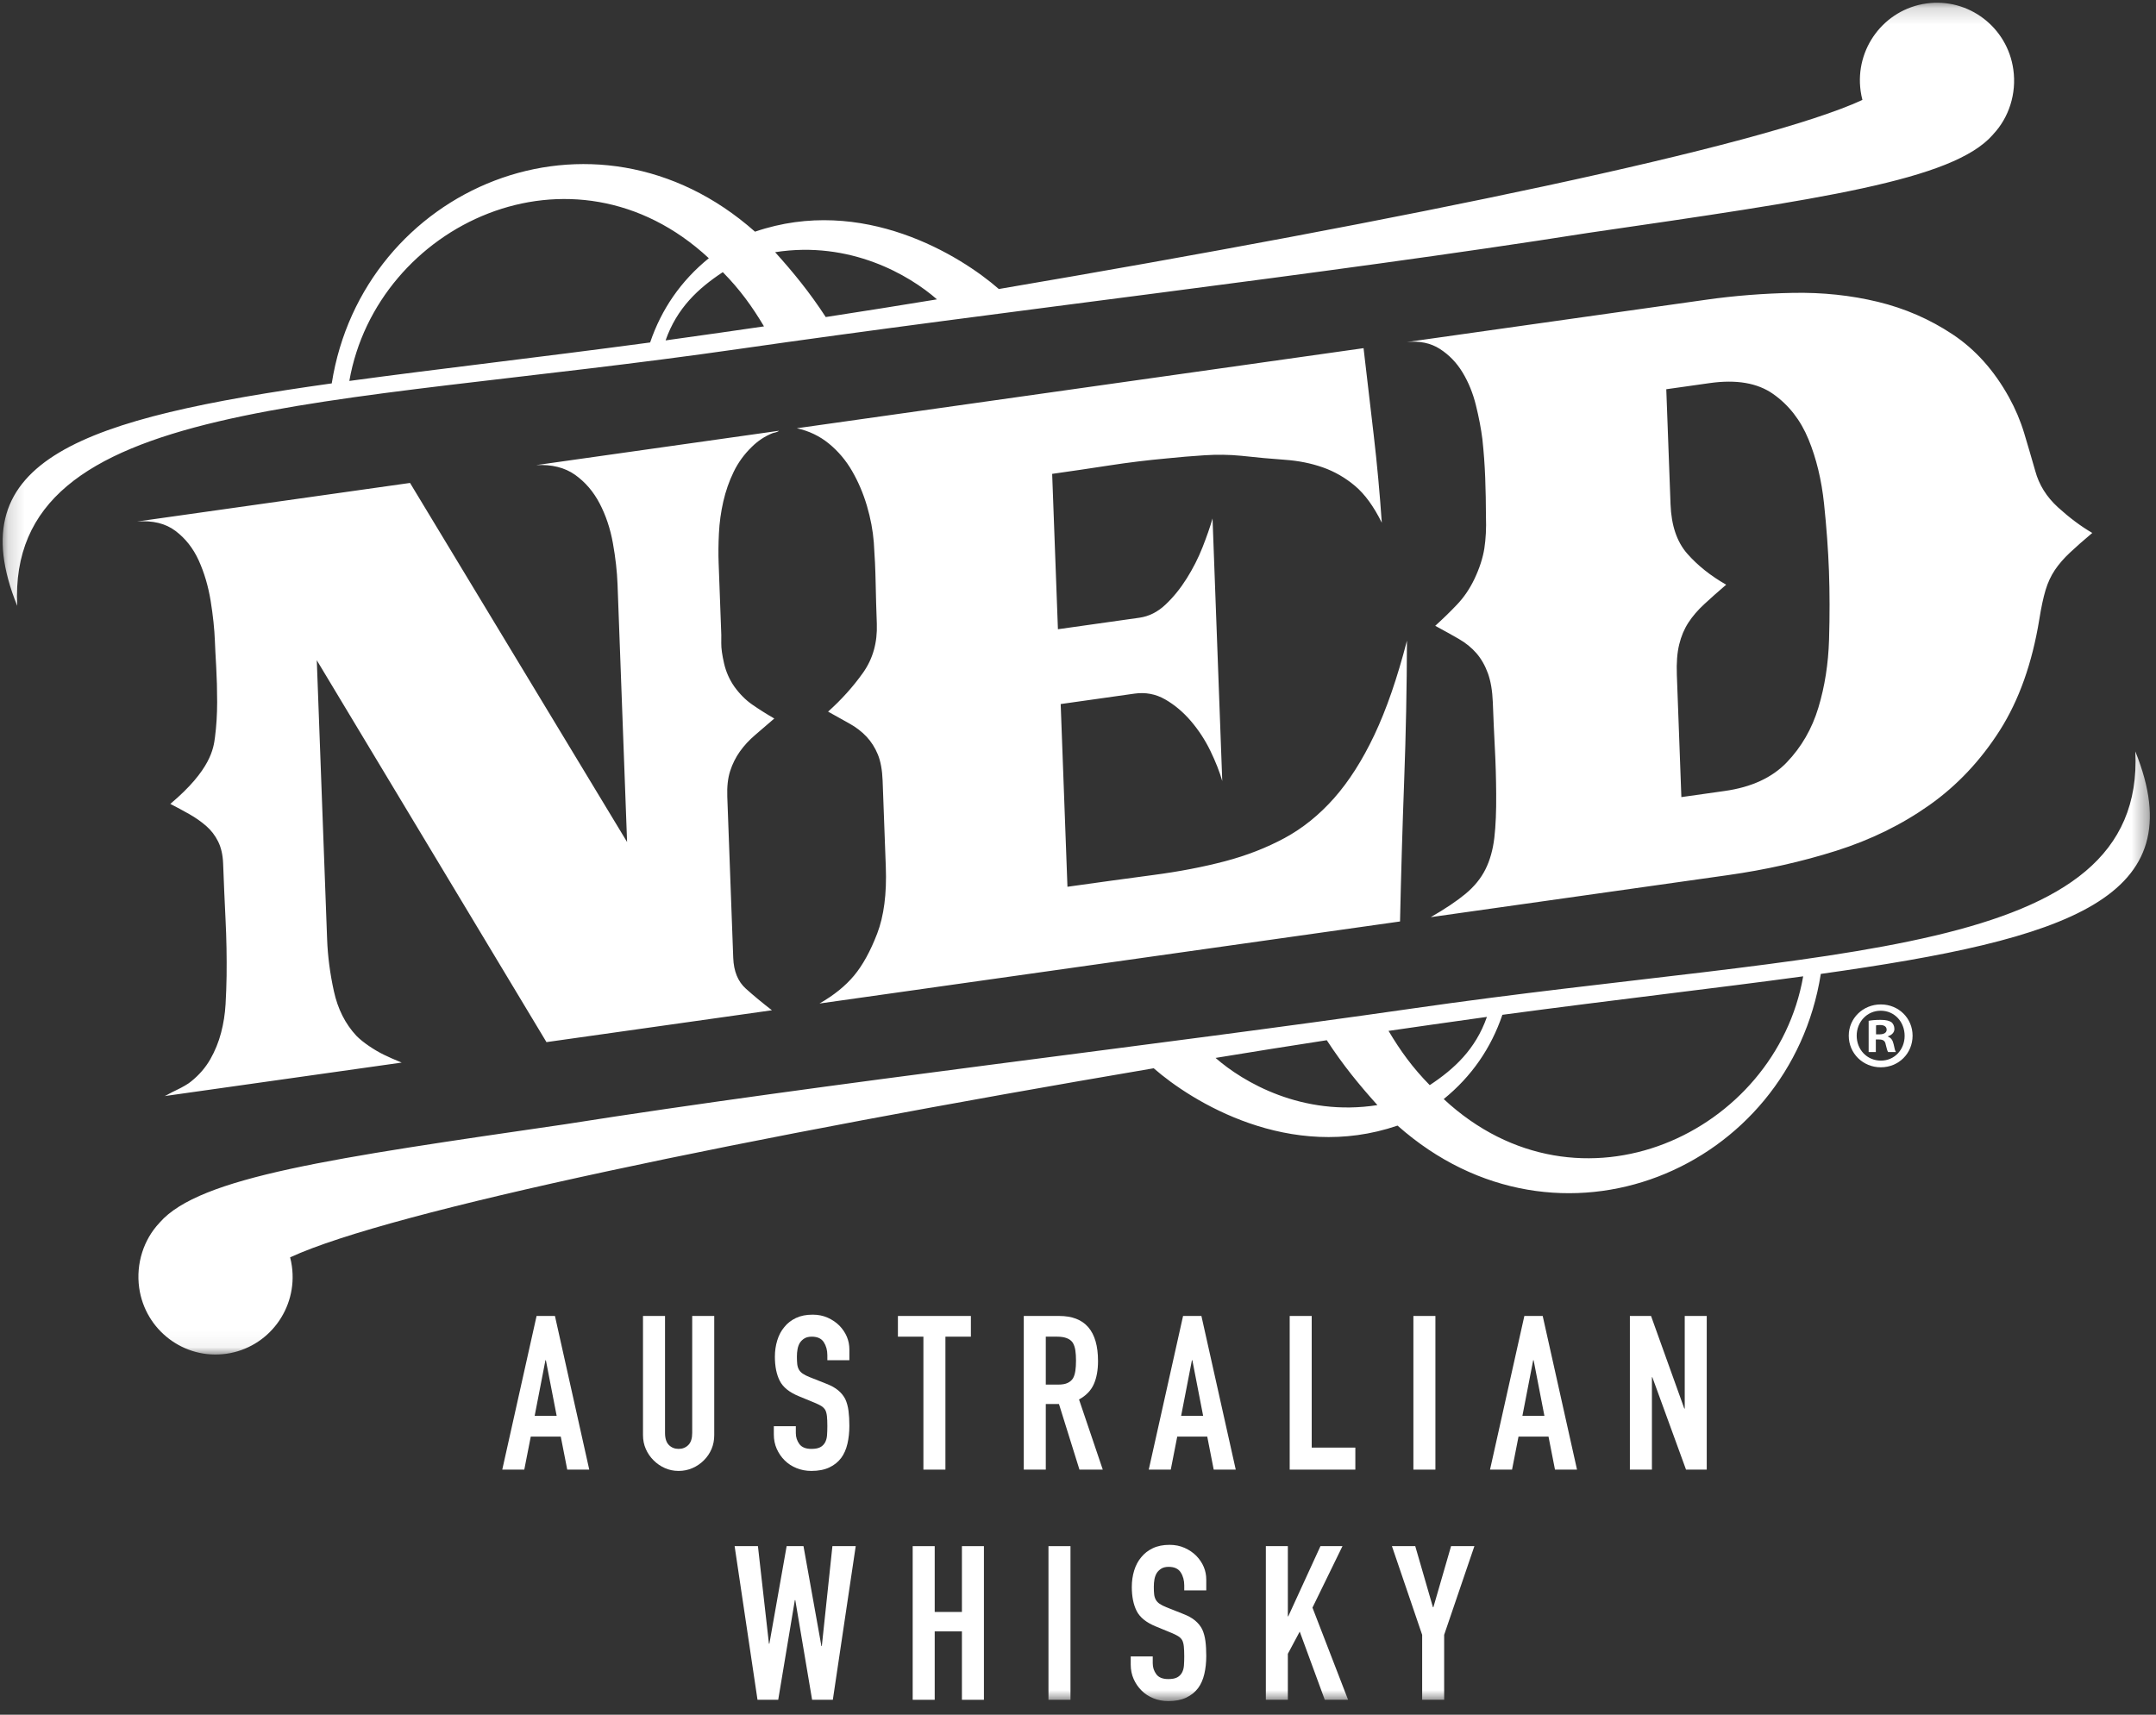 <svg width="132" height="105" viewBox="0 0 132 105" fill="none" xmlns="http://www.w3.org/2000/svg">
<rect x="0" y="0" width="132" height="105" fill="#333333" stroke="none"/>
<mask id="mask0_0_4858" style="mask-type:alpha" maskUnits="userSpaceOnUse" x="0" y="0" width="132" height="83">
<path fill-rule="evenodd" clip-rule="evenodd" d="M0.163 0.168H131.625V82.946H0.163V0.168Z" fill="white"/>
</mask>
<g mask="url(#mask0_0_4858)">
<path fill-rule="evenodd" clip-rule="evenodd" d="M43.397 15.812C41.687 17.198 40.495 18.937 39.804 20.971C32.9 21.897 26.71 22.601 21.388 23.327C23.063 13.75 35.059 8.063 43.397 15.812M46.775 19.986C46.243 20.066 42.198 20.647 40.75 20.844C41.448 18.85 42.765 17.648 44.253 16.665C45.306 17.735 46.045 18.761 46.775 19.986M57.365 18.332C55.11 18.702 52.837 19.064 50.556 19.415C49.555 17.881 48.579 16.69 47.456 15.443C52.052 14.721 55.674 16.846 57.365 18.332M45.229 21.37C61.153 19.075 81.102 16.807 97.193 14.269C97.197 14.269 97.202 14.268 97.206 14.267C111.456 12.192 119.561 11.049 122.006 8.256C122.019 8.242 122.028 8.229 122.039 8.216C122.989 7.204 123.474 5.741 123.265 4.257C122.903 1.659 120.516 -0.15 117.934 0.214C115.354 0.579 113.554 2.981 113.917 5.578C113.943 5.763 113.98 5.942 114.025 6.119C107.888 8.964 85.938 13.485 61.153 17.698C58.823 15.658 52.827 11.928 46.224 14.187C36.359 5.442 22.196 11.506 20.311 23.477C5.119 25.611 -2.581 28.095 1.054 37.1C0.428 24.305 19.719 25.046 45.229 21.37M88.391 67.302C90.1 65.916 91.293 64.176 91.983 62.142C98.887 61.216 105.077 60.513 110.399 59.786C108.725 69.364 96.729 75.052 88.391 67.302M85.013 63.127C85.544 63.048 89.589 62.468 91.036 62.27C90.34 64.265 89.022 65.466 87.535 66.449C86.481 65.378 85.743 64.352 85.013 63.127M74.422 64.782C76.678 64.412 78.95 64.049 81.231 63.698C82.232 65.232 83.21 66.423 84.332 67.672C79.735 68.392 76.113 66.267 74.422 64.782M130.734 46.013C131.36 58.808 112.069 58.068 86.558 61.744C70.635 64.039 50.686 66.306 34.594 68.845C34.59 68.845 34.586 68.846 34.581 68.847C20.332 70.921 12.226 72.065 9.782 74.858C9.77 74.872 9.761 74.884 9.748 74.897C8.8 75.909 8.315 77.372 8.521 78.857C8.885 81.454 11.272 83.264 13.854 82.899C16.434 82.534 18.233 80.132 17.87 77.535C17.845 77.351 17.808 77.171 17.762 76.995C23.901 74.15 45.849 69.629 70.635 65.416C72.965 67.456 78.961 71.184 85.564 68.927C95.428 77.672 109.591 71.609 111.478 59.638C126.669 57.503 134.368 55.018 130.734 46.013M8.389 31.936L25.104 29.573L38.393 51.561L37.809 35.79C37.78 34.998 37.685 34.156 37.525 33.263C37.365 32.372 37.094 31.561 36.713 30.831C36.333 30.103 35.83 29.518 35.206 29.074C34.58 28.631 33.788 28.433 32.829 28.481L47.688 26.379C47.66 26.413 47.598 26.444 47.5 26.473C47.401 26.503 47.339 26.518 47.311 26.521C46.836 26.707 46.408 26.989 46.027 27.367C45.562 27.818 45.192 28.327 44.917 28.897C44.64 29.467 44.43 30.073 44.283 30.713C44.137 31.355 44.048 32.001 44.016 32.654C43.983 33.309 43.977 33.916 43.998 34.473L44.161 38.879C44.163 38.907 44.161 39.078 44.159 39.388C44.155 39.697 44.213 40.111 44.331 40.625C44.45 41.14 44.659 41.613 44.957 42.042C45.285 42.498 45.653 42.867 46.059 43.148C46.465 43.431 46.914 43.714 47.406 43.999C46.995 44.352 46.604 44.688 46.235 45.006C45.864 45.323 45.551 45.663 45.296 46.023C45.04 46.385 44.842 46.783 44.703 47.215C44.563 47.647 44.505 48.172 44.528 48.789L44.892 58.656C44.923 59.479 45.18 60.106 45.663 60.54C46.145 60.973 46.678 61.414 47.261 61.864L33.457 63.815L19.395 40.431L20.028 57.522C20.066 58.55 20.203 59.608 20.442 60.696C20.68 61.785 21.138 62.694 21.816 63.424C22.021 63.632 22.277 63.839 22.583 64.047C22.886 64.255 23.191 64.433 23.492 64.582C23.795 64.731 24.162 64.893 24.592 65.068L10.072 67.12C10.099 67.118 10.182 67.076 10.321 66.997C10.46 66.919 10.619 66.838 10.8 66.753C10.981 66.668 11.154 66.576 11.321 66.479C11.487 66.383 11.611 66.299 11.694 66.228C12.188 65.833 12.58 65.379 12.874 64.866C13.166 64.352 13.387 63.812 13.535 63.244C13.684 62.677 13.775 62.096 13.81 61.5C13.844 60.905 13.865 60.327 13.873 59.765C13.887 58.612 13.866 57.464 13.809 56.32C13.752 55.177 13.704 54.033 13.661 52.887C13.642 52.358 13.541 51.908 13.357 51.535C13.173 51.163 12.928 50.844 12.621 50.576C12.314 50.31 11.972 50.071 11.598 49.858C11.221 49.645 10.832 49.435 10.428 49.227C12.913 47.138 13.074 45.819 13.162 45.142C13.25 44.466 13.294 43.751 13.295 42.999C13.295 42.245 13.276 41.525 13.237 40.837C13.197 40.15 13.17 39.628 13.158 39.277C13.129 38.513 13.041 37.684 12.896 36.789C12.75 35.895 12.507 35.073 12.169 34.324C11.829 33.575 11.354 32.971 10.743 32.51C10.133 32.051 9.347 31.86 8.389 31.936M53.706 57.167C54.118 56.089 54.295 54.73 54.233 53.084L54.038 47.799C54.014 47.153 53.916 46.62 53.746 46.202C53.574 45.784 53.342 45.417 53.048 45.105C52.752 44.793 52.403 44.525 51.999 44.302C51.595 44.078 51.161 43.837 50.699 43.577C51.521 42.841 52.234 42.048 52.84 41.194C53.444 40.341 53.724 39.342 53.683 38.196C53.651 37.345 53.627 36.507 53.611 35.682C53.595 34.859 53.557 34.037 53.499 33.218C53.443 32.489 53.302 31.741 53.077 30.975C52.851 30.211 52.548 29.5 52.17 28.846C51.792 28.191 51.319 27.631 50.75 27.165C50.181 26.7 49.526 26.386 48.785 26.225L83.483 21.32C83.69 23.091 83.896 24.863 84.104 26.633C84.311 28.405 84.475 30.198 84.6 32.009C84.11 31.017 83.566 30.267 82.968 29.761C82.369 29.256 81.711 28.875 80.995 28.623C80.278 28.37 79.501 28.214 78.665 28.155C77.829 28.096 76.941 28.016 76.004 27.911C75.266 27.838 74.508 27.828 73.732 27.879C72.956 27.929 72.188 27.993 71.427 28.072C70.243 28.18 69.073 28.323 67.921 28.501C66.767 28.679 65.6 28.851 64.418 29.018L64.771 38.532L69.752 37.828C70.342 37.745 70.877 37.478 71.356 37.025C71.834 36.575 72.267 36.042 72.654 35.425C73.041 34.81 73.364 34.173 73.623 33.517C73.881 32.861 74.087 32.272 74.237 31.748L74.832 47.826C74.668 47.259 74.427 46.644 74.105 45.98C73.784 45.318 73.386 44.71 72.915 44.157C72.44 43.603 71.915 43.161 71.337 42.829C70.759 42.498 70.132 42.379 69.457 42.475L64.94 43.113L65.354 54.302C67.239 54.036 68.984 53.797 70.589 53.584C72.194 53.373 73.66 53.091 74.992 52.741C76.322 52.391 77.542 51.915 78.652 51.316C79.761 50.716 80.77 49.902 81.681 48.873C82.59 47.843 83.412 46.554 84.146 45.003C84.881 43.453 85.546 41.529 86.14 39.231C86.132 42.095 86.076 44.959 85.969 47.822C85.863 50.687 85.779 53.555 85.716 56.427L50.172 61.451C51.059 60.943 51.766 60.371 52.294 59.735C52.823 59.099 53.292 58.243 53.706 57.167M111.983 39.164C111.938 40.647 111.721 42.035 111.33 43.33C110.94 44.625 110.296 45.742 109.397 46.681C108.498 47.62 107.232 48.204 105.6 48.435L102.941 48.811L102.664 41.322C102.636 40.589 102.684 39.969 102.808 39.465C102.929 38.96 103.119 38.513 103.373 38.123C103.627 37.733 103.953 37.354 104.35 36.989C104.745 36.623 105.19 36.227 105.685 35.804C104.731 35.261 103.936 34.626 103.302 33.905C102.667 33.182 102.326 32.175 102.278 30.882L102.017 23.835L104.677 23.459C106.308 23.228 107.604 23.451 108.562 24.127C109.521 24.804 110.241 25.728 110.723 26.9C111.205 28.072 111.522 29.385 111.676 30.839C111.828 32.293 111.929 33.666 111.977 34.958C112.024 36.279 112.027 37.682 111.983 39.164M119.544 20.472C118.152 19.548 116.629 18.885 114.973 18.483C113.317 18.083 111.585 17.9 109.776 17.934C107.966 17.969 106.204 18.107 104.487 18.35L86.126 20.946C86.914 20.864 87.591 21.004 88.156 21.367C88.721 21.73 89.185 22.211 89.546 22.809C89.908 23.407 90.18 24.077 90.363 24.819C90.546 25.561 90.678 26.251 90.758 26.889C90.843 27.674 90.901 28.462 90.931 29.255C90.96 30.047 90.975 30.843 90.977 31.64C91.002 32.344 90.969 32.991 90.879 33.58C90.786 34.168 90.584 34.795 90.269 35.459C89.98 36.062 89.623 36.584 89.202 37.026C88.78 37.47 88.335 37.902 87.871 38.322C88.391 38.603 88.867 38.868 89.3 39.116C89.734 39.365 90.098 39.66 90.395 40.002C90.689 40.344 90.924 40.754 91.097 41.231C91.269 41.709 91.37 42.299 91.397 43.004C91.432 43.945 91.472 44.876 91.521 45.799C91.57 46.722 91.597 47.656 91.603 48.598C91.613 49.659 91.576 50.558 91.491 51.293C91.405 52.029 91.224 52.675 90.948 53.23C90.671 53.785 90.266 54.285 89.73 54.73C89.195 55.175 88.483 55.653 87.597 56.162L105.791 53.589C108.098 53.263 110.307 52.766 112.419 52.099C114.53 51.431 116.433 50.498 118.129 49.299C119.824 48.1 121.259 46.575 122.437 44.727C123.613 42.877 124.419 40.609 124.857 37.919C124.972 37.195 125.099 36.601 125.237 36.139C125.375 35.677 125.566 35.266 125.807 34.907C126.049 34.548 126.353 34.195 126.723 33.848C127.092 33.501 127.55 33.096 128.099 32.635C127.405 32.231 126.707 31.709 126.005 31.072C125.302 30.433 124.836 29.687 124.606 28.833C124.379 28.039 124.153 27.267 123.927 26.516C123.7 25.767 123.391 25.035 122.997 24.323C122.088 22.68 120.937 21.397 119.544 20.472" fill="white"/>
</g>
<path fill-rule="evenodd" clip-rule="evenodd" d="M114.859 63.339H115.068C115.311 63.339 115.509 63.257 115.509 63.058C115.509 62.884 115.382 62.767 115.102 62.767C114.986 62.767 114.906 62.778 114.859 62.79V63.339ZM114.847 64.424H114.407V62.51C114.581 62.475 114.824 62.452 115.138 62.452C115.497 62.452 115.66 62.51 115.799 62.592C115.902 62.673 115.984 62.825 115.984 63.012C115.984 63.222 115.821 63.385 115.59 63.456V63.479C115.775 63.548 115.88 63.689 115.937 63.945C115.995 64.237 116.03 64.354 116.077 64.424H115.601C115.543 64.354 115.509 64.178 115.451 63.957C115.416 63.748 115.301 63.654 115.056 63.654H114.847V64.424ZM113.675 63.42C113.675 64.272 114.302 64.948 115.16 64.948C115.995 64.948 116.61 64.272 116.61 63.432C116.61 62.58 115.995 61.892 115.149 61.892C114.302 61.892 113.675 62.58 113.675 63.42V63.42ZM117.097 63.42C117.097 64.505 116.251 65.357 115.149 65.357C114.058 65.357 113.189 64.505 113.189 63.42C113.189 62.358 114.058 61.507 115.149 61.507C116.251 61.507 117.097 62.358 117.097 63.42V63.42Z" fill="white"/>
<path fill-rule="evenodd" clip-rule="evenodd" d="M52.391 94.679L50.99 104.088H49.721L48.691 97.982H48.664L47.646 104.088H46.378L44.977 94.679H46.404L47.078 100.652H47.105L48.162 94.679H49.193L50.29 100.797H50.316L50.964 94.679H52.391Z" fill="white"/>
<path fill-rule="evenodd" clip-rule="evenodd" d="M55.879 104.088V94.679H57.227V98.709H58.893V94.679H60.24V104.088H58.893V99.899H57.227V104.088H55.879Z" fill="white"/>
<mask id="mask1_0_4858" style="mask-type:alpha" maskUnits="userSpaceOnUse" x="0" y="0" width="132" height="105">
<path fill-rule="evenodd" clip-rule="evenodd" d="M0.163 104.168H131.625V0.168H0.163V104.168Z" fill="white"/>
</mask>
<g mask="url(#mask1_0_4858)">
<path fill-rule="evenodd" clip-rule="evenodd" d="M64.192 104.088H65.54V94.679H64.192V104.088Z" fill="white"/>
<path fill-rule="evenodd" clip-rule="evenodd" d="M73.853 97.388H72.505V97.084C72.505 96.775 72.433 96.509 72.287 96.284C72.142 96.06 71.897 95.947 71.554 95.947C71.369 95.947 71.219 95.983 71.104 96.053C70.99 96.124 70.897 96.212 70.827 96.318C70.756 96.432 70.708 96.562 70.681 96.707C70.655 96.853 70.642 97.005 70.642 97.163C70.642 97.348 70.648 97.503 70.662 97.626C70.675 97.749 70.708 97.859 70.761 97.957C70.814 98.053 70.891 98.137 70.992 98.207C71.094 98.278 71.232 98.348 71.408 98.419L72.439 98.829C72.738 98.943 72.981 99.078 73.166 99.232C73.351 99.386 73.497 99.564 73.602 99.767C73.699 99.978 73.765 100.219 73.801 100.487C73.836 100.756 73.853 101.062 73.853 101.406C73.853 101.802 73.813 102.17 73.734 102.509C73.655 102.848 73.527 103.137 73.351 103.375C73.166 103.621 72.923 103.815 72.624 103.957C72.325 104.097 71.959 104.168 71.527 104.168C71.201 104.168 70.897 104.11 70.615 103.996C70.334 103.882 70.091 103.723 69.889 103.52C69.686 103.318 69.525 103.082 69.406 102.813C69.288 102.545 69.228 102.251 69.228 101.934V101.432H70.576V101.855C70.576 102.102 70.648 102.324 70.794 102.522C70.939 102.72 71.184 102.819 71.527 102.819C71.757 102.819 71.935 102.787 72.063 102.72C72.19 102.655 72.289 102.56 72.36 102.436C72.43 102.313 72.472 102.166 72.486 101.994C72.499 101.822 72.505 101.631 72.505 101.419C72.505 101.172 72.496 100.97 72.479 100.81C72.461 100.652 72.426 100.524 72.373 100.428C72.311 100.331 72.23 100.251 72.128 100.19C72.027 100.128 71.893 100.062 71.726 99.992L70.761 99.595C70.179 99.357 69.789 99.042 69.591 98.65C69.393 98.258 69.294 97.767 69.294 97.177C69.294 96.824 69.342 96.489 69.439 96.172C69.536 95.855 69.681 95.582 69.876 95.353C70.061 95.124 70.296 94.941 70.582 94.805C70.869 94.668 71.21 94.599 71.607 94.599C71.941 94.599 72.248 94.661 72.525 94.784C72.802 94.908 73.043 95.07 73.245 95.273C73.65 95.696 73.853 96.181 73.853 96.727V97.388Z" fill="white"/>
<path fill-rule="evenodd" clip-rule="evenodd" d="M77.501 104.088V94.679H78.848V98.974H78.875L80.844 94.679H82.192L80.355 98.445L82.536 104.088H81.109L79.575 99.912L78.848 101.273V104.088H77.501Z" fill="white"/>
<path fill-rule="evenodd" clip-rule="evenodd" d="M87.071 104.088V100.11L85.22 94.679H86.648L87.731 98.419H87.758L88.841 94.679H90.269L88.418 100.11V104.088H87.071Z" fill="white"/>
<path fill-rule="evenodd" clip-rule="evenodd" d="M34.082 86.702L33.421 83.293H33.395L32.734 86.702H34.082ZM30.751 89.993L32.852 80.584H33.976L36.077 89.993H34.729L34.333 87.971H32.496L32.099 89.993H30.751Z" fill="white"/>
<path fill-rule="evenodd" clip-rule="evenodd" d="M43.729 80.584V87.879C43.729 88.187 43.674 88.471 43.564 88.731C43.453 88.991 43.297 89.223 43.094 89.424C42.891 89.627 42.658 89.786 42.394 89.9C42.129 90.015 41.848 90.073 41.548 90.073C41.248 90.073 40.969 90.015 40.709 89.9C40.449 89.786 40.217 89.627 40.015 89.424C39.812 89.223 39.653 88.991 39.54 88.731C39.425 88.471 39.367 88.187 39.367 87.879V80.584H40.716V87.747C40.716 88.081 40.795 88.328 40.954 88.487C41.112 88.645 41.31 88.724 41.548 88.724C41.786 88.724 41.984 88.645 42.142 88.487C42.302 88.328 42.38 88.081 42.38 87.747V80.584H43.729Z" fill="white"/>
<path fill-rule="evenodd" clip-rule="evenodd" d="M52.002 83.293H50.654V82.988C50.654 82.68 50.581 82.413 50.436 82.189C50.29 81.964 50.046 81.852 49.703 81.852C49.517 81.852 49.367 81.888 49.252 81.958C49.139 82.028 49.046 82.116 48.975 82.222C48.905 82.337 48.856 82.467 48.83 82.612C48.803 82.758 48.79 82.91 48.79 83.068C48.79 83.253 48.797 83.407 48.81 83.531C48.824 83.654 48.856 83.763 48.909 83.861C48.962 83.958 49.038 84.041 49.14 84.112C49.242 84.183 49.381 84.253 49.556 84.324L50.588 84.733C50.887 84.848 51.129 84.982 51.315 85.137C51.5 85.29 51.645 85.469 51.751 85.672C51.848 85.883 51.914 86.124 51.949 86.392C51.984 86.661 52.002 86.966 52.002 87.311C52.002 87.707 51.962 88.075 51.883 88.413C51.803 88.753 51.676 89.042 51.5 89.279C51.315 89.526 51.072 89.72 50.773 89.861C50.473 90.002 50.107 90.073 49.676 90.073C49.35 90.073 49.046 90.015 48.764 89.9C48.482 89.786 48.239 89.627 48.037 89.424C47.834 89.222 47.674 88.987 47.554 88.718C47.436 88.45 47.377 88.156 47.377 87.839V87.336H48.724V87.76C48.724 88.006 48.797 88.229 48.942 88.427C49.088 88.625 49.332 88.724 49.676 88.724C49.905 88.724 50.083 88.691 50.211 88.625C50.338 88.559 50.437 88.464 50.508 88.341C50.578 88.218 50.62 88.07 50.634 87.899C50.647 87.726 50.654 87.535 50.654 87.324C50.654 87.077 50.645 86.874 50.628 86.715C50.61 86.557 50.575 86.429 50.522 86.332C50.46 86.236 50.378 86.156 50.278 86.094C50.176 86.033 50.041 85.966 49.874 85.897L48.909 85.499C48.328 85.261 47.938 84.947 47.74 84.555C47.541 84.163 47.442 83.672 47.442 83.081C47.442 82.728 47.49 82.394 47.588 82.076C47.685 81.76 47.83 81.487 48.024 81.258C48.209 81.028 48.444 80.846 48.73 80.709C49.017 80.572 49.359 80.504 49.755 80.504C50.089 80.504 50.396 80.566 50.674 80.689C50.951 80.813 51.191 80.975 51.394 81.178C51.799 81.601 52.002 82.086 52.002 82.632V83.293Z" fill="white"/>
<path fill-rule="evenodd" clip-rule="evenodd" d="M56.535 89.993V81.852H54.975V80.584H59.442V81.852H57.883V89.993H56.535Z" fill="white"/>
<path fill-rule="evenodd" clip-rule="evenodd" d="M64.028 81.852V84.787H64.794C65.032 84.787 65.222 84.753 65.362 84.686C65.504 84.621 65.614 84.527 65.693 84.403C65.763 84.28 65.811 84.127 65.838 83.947C65.865 83.766 65.878 83.557 65.878 83.319C65.878 83.082 65.865 82.872 65.838 82.691C65.811 82.511 65.759 82.355 65.68 82.222C65.512 81.976 65.195 81.852 64.728 81.852H64.028ZM62.68 89.993V80.584H64.847C66.433 80.584 67.226 81.504 67.226 83.346C67.226 83.9 67.14 84.373 66.968 84.76C66.797 85.148 66.495 85.461 66.063 85.698L67.517 89.993H66.089L64.834 85.975H64.028V89.993H62.68Z" fill="white"/>
<path fill-rule="evenodd" clip-rule="evenodd" d="M73.662 86.702L73.001 83.293H72.975L72.314 86.702H73.662ZM70.332 89.993L72.433 80.584H73.556L75.658 89.993H74.309L73.913 87.971H72.076L71.68 89.993H70.332Z" fill="white"/>
<path fill-rule="evenodd" clip-rule="evenodd" d="M78.961 89.993V80.584H80.309V88.645H82.98V89.993H78.961Z" fill="white"/>
<path fill-rule="evenodd" clip-rule="evenodd" d="M86.534 89.993H87.882V80.584H86.534V89.993Z" fill="white"/>
<path fill-rule="evenodd" clip-rule="evenodd" d="M94.556 86.702L93.895 83.293H93.869L93.208 86.702H94.556ZM91.226 89.993L93.328 80.584H94.451L96.552 89.993H95.203L94.807 87.971H92.97L92.574 89.993H91.226Z" fill="white"/>
<path fill-rule="evenodd" clip-rule="evenodd" d="M99.789 89.993V80.584H101.084L103.12 86.253H103.147V80.584H104.494V89.993H103.226L101.164 84.336H101.138V89.993H99.789Z" fill="white"/>
</g>
</svg>
